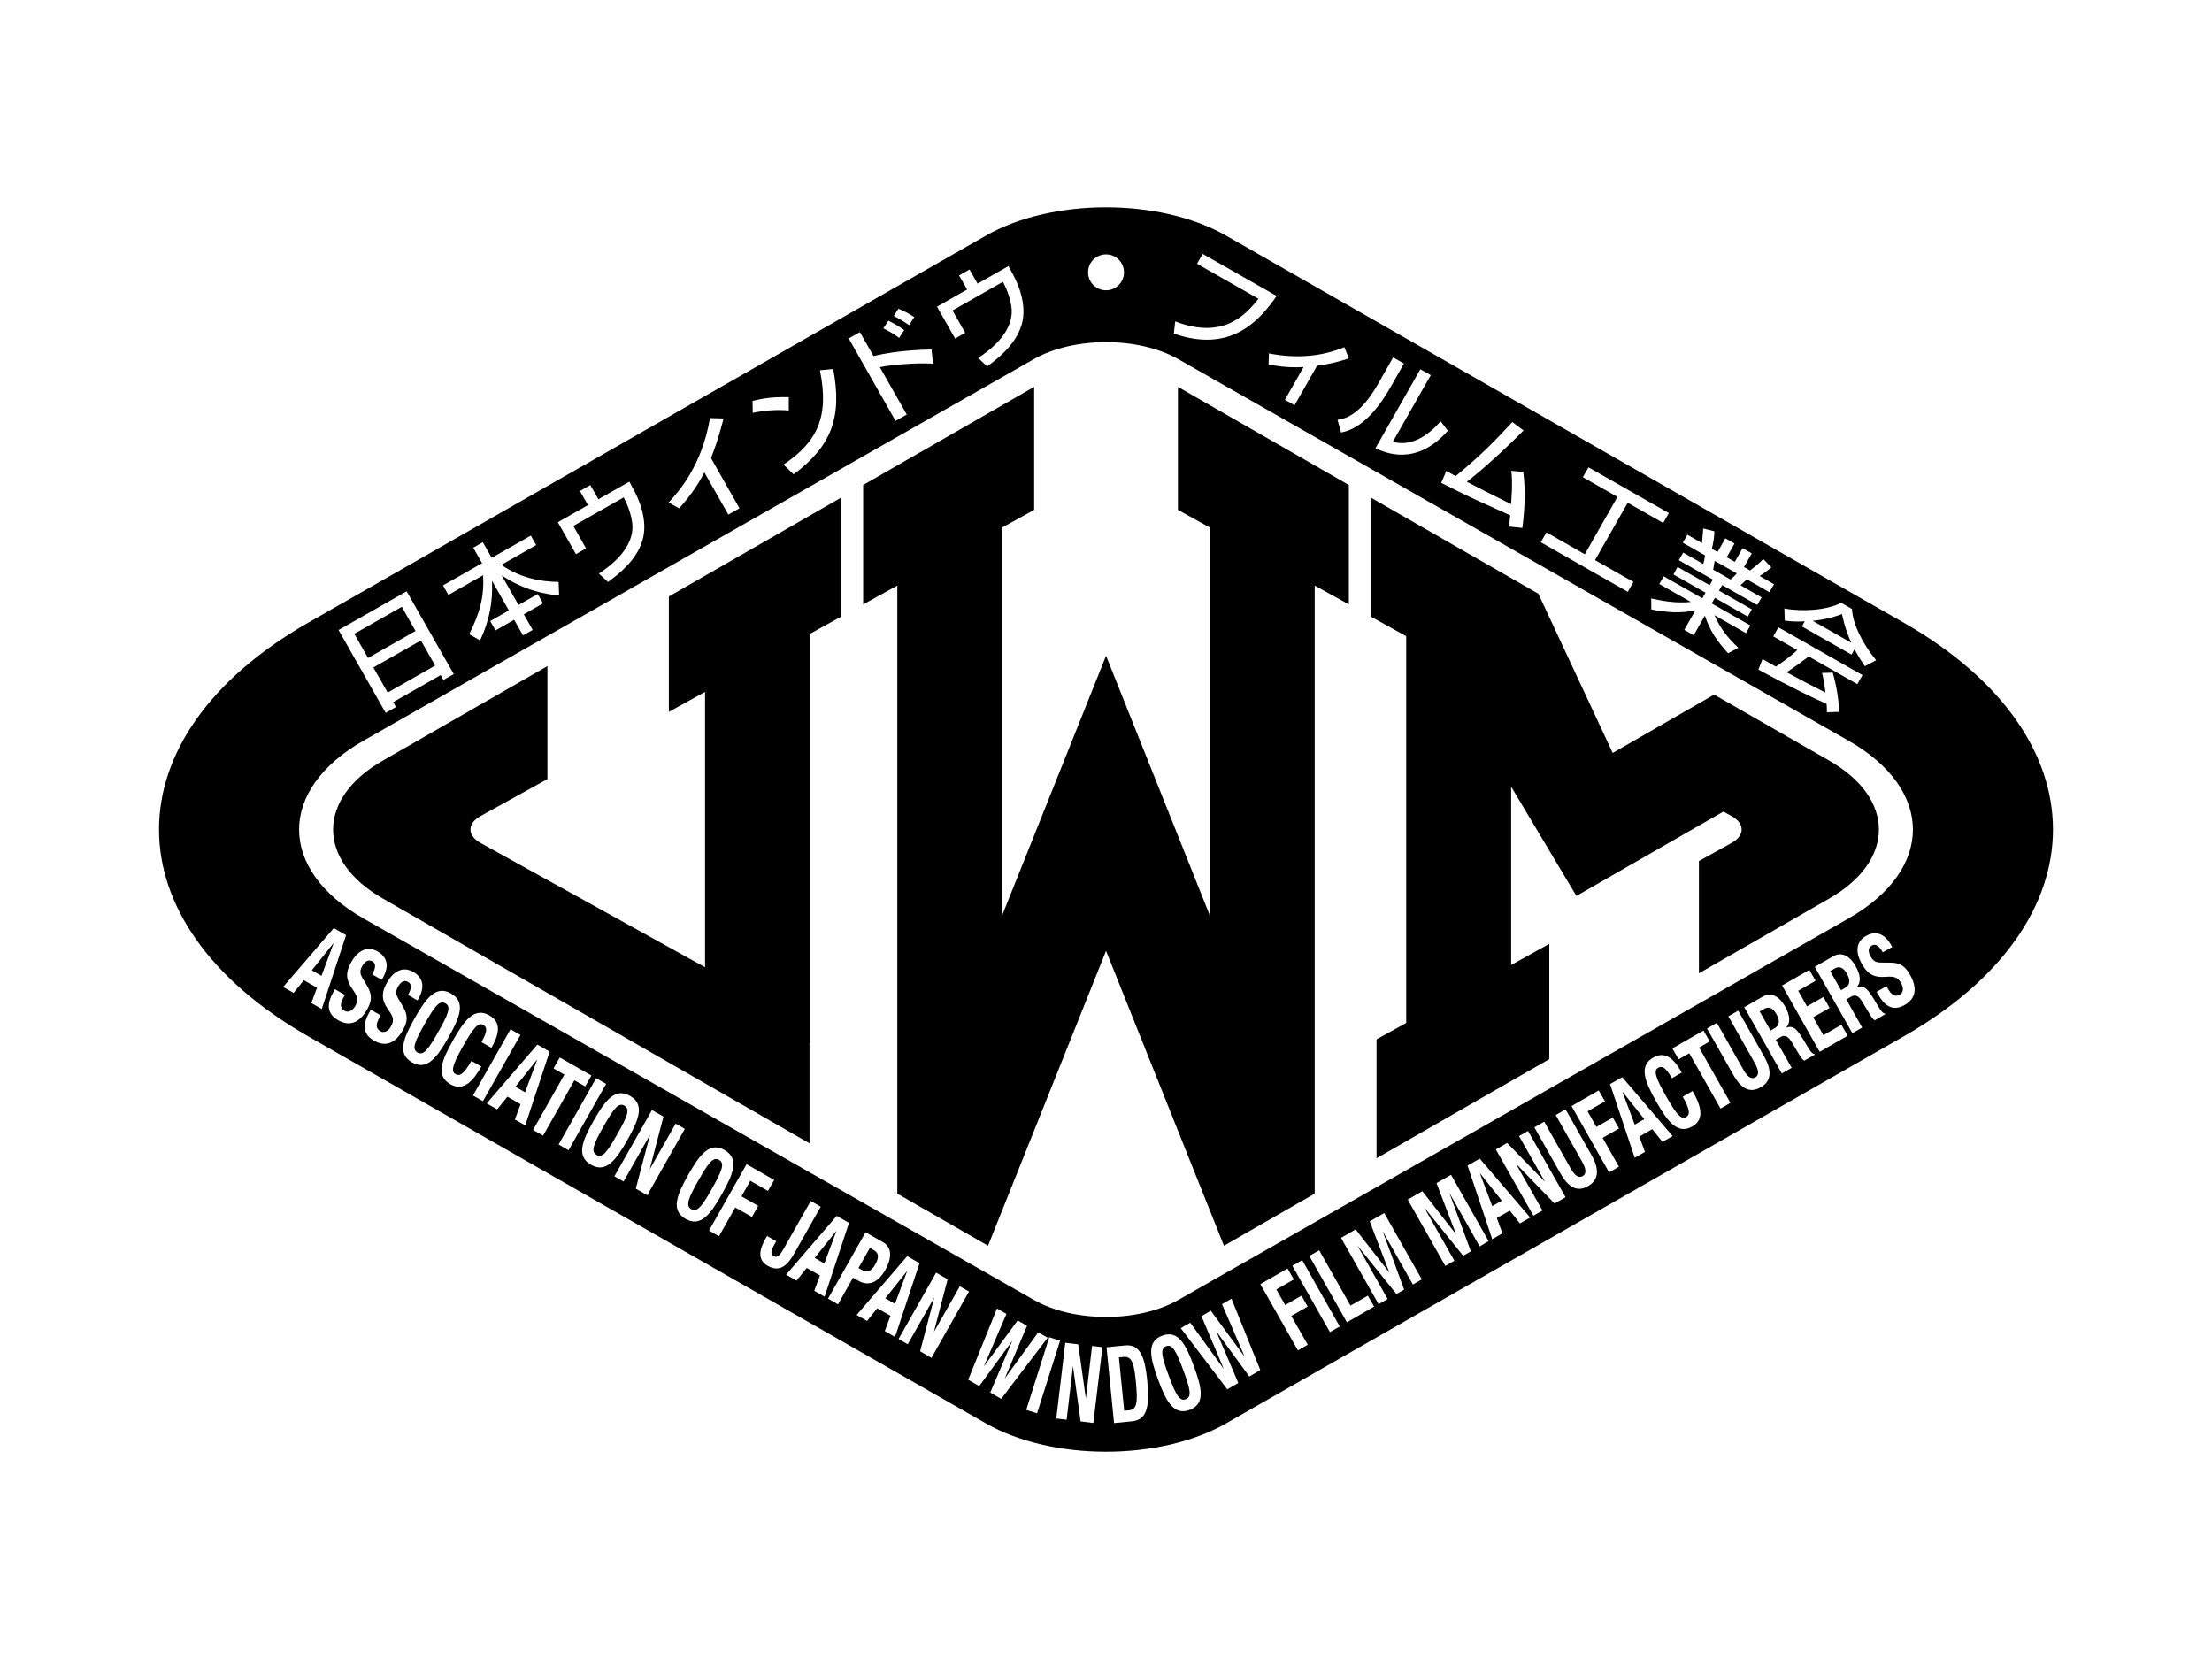 <svg xmlns="http://www.w3.org/2000/svg" xmlns:xlink="http://www.w3.org/1999/xlink" viewBox="0 0 226.77 170.08"><style/><path d="M153.96 123.09l-2.21-2.78-.02.01 1.25 3.33z"/><defs><path id="SVGID_1_" d="M0 0h226.77v170.08H0z"/></defs><clipPath id="SVGID_00000035525439378826040250000007654767742899333815_"><use xlink:href="#SVGID_1_" overflow="visible"/></clipPath><path d="M89.73 129.63c.38-.67.39-1.16-.12-1.45l-.43-.25-1.17 2.07.46.26c.41.23.87.06 1.26-.63m-6.21-.67l.99.57 1.24-3.34h-.01zm-37.86-26.1c-.6-.35-1.1.3-2.13 2.12-1.03 1.83-1.33 2.58-.73 2.92.6.35 1.1-.29 2.13-2.12 1.04-1.82 1.34-2.58.73-2.92m45.1 30.24l.99.57 1.24-3.34-.01-.01zm28.79 4.91c-.64.24-.47 1.04.26 3 .73 1.97 1.11 2.68 1.75 2.44.64-.24.47-1.03-.26-3-.73-1.96-1.11-2.68-1.75-2.44" clip-path="url(#SVGID_00000035525439378826040250000007654767742899333815_)"/><path transform="rotate(-29.623 39.455 64.833)" clip-path="url(#SVGID_00000035525439378826040250000007654767742899333815_)" d="M36.66 63.41h5.6v2.85h-5.6z"/><path transform="rotate(-29.606 41.448 68.338)" clip-path="url(#SVGID_00000035525439378826040250000007654767742899333815_)" d="M38.65 66.85h5.6v2.96h-5.6z"/><path clip-path="url(#SVGID_00000035525439378826040250000007654767742899333815_)" d="M31.97 99.47l.99.57 1.24-3.34-.01-.01zm136.6 15.26l-2.21-2.78-.02.01 1.25 3.33zm-53.37 24.38l-.49.05.54 5.47.51-.05c.8-.08.89-.78.69-2.9-.17-1.76-.36-2.66-1.25-2.57m-51.19-25.76c-.6-.35-1.1.3-2.13 2.12-1.04 1.83-1.33 2.58-.73 2.93.6.35 1.1-.29 2.13-2.12 1.04-1.82 1.34-2.58.73-2.93m116.87-9.93l-.48.27 1.11 1.96.42-.24c.48-.28.59-.72.18-1.45-.36-.63-.78-.8-1.23-.54m-2.83-44.64l-2.26-1.28c-.02.14-.14.77-.16.9l1.78 1.01c.21-.17.41-.35.64-.63m10.06 40.5l-.48.27 1.11 1.96.42-.24c.48-.28.59-.72.18-1.45-.35-.63-.77-.8-1.23-.54M52.84 111.41l.99.57 1.24-3.34-.01-.01zm136-48.46c-.64.24-1.49.53-3 .7l3.96 2.25c-.63-1.32-.88-2.56-.96-2.95"/><path d="M195.16 63.83l-69.44-39.66c-6.78-3.89-17.89-3.89-24.67 0L31.61 63.83c-20.41 11.66-20.41 30.75 0 42.42l69.44 39.66c6.78 3.89 17.89 3.89 24.67 0l69.44-39.66c20.41-11.67 20.41-30.75 0-42.42m-6.4-2.03l1.1.63c.08 1.49 1 3.44 2.48 5.26l-1.16.61c-.29-.43-.68-1.02-1.06-1.73l-.31.54-5.08-2.89.29-.52c-.99.05-1.54-.01-2.05-.08l-.04-1.24c1.85.35 4.31.19 5.83-.58m2.18 7.41l-.53.93-4.98-2.84c-.77.59-1.6 1.19-2.27 1.62 1.81.98 2.02 1.08 3.98 2.08-.11-.89-.17-1.35-.35-2.01l1.1-.03c.13.46.61 2.16.65 4.02l-1.25.04c0-.28.01-.41-.03-.86-1.39-.61-3.62-1.68-6.99-3.51l.42-1.08c.2.12 1.07.61 1.37.77.51-.33 1.59-1.1 2.19-1.7l-2.46-1.4.53-.93 8.62 4.9zm-18.96-11.09l3.29 1.87.33-.57-3.49-1.99.45-.78 2.06 1.17c.03-.12.16-.66.17-.89l-2.27-1.29.47-.82 1.5.86c.01-.18.08-1.01.12-1.5l1.15.29c-.02.59-.09 1.05-.26 1.79l.58.33.8-1.4.94.53-.8 1.41.83.47.8-1.4.94.53-.8 1.4.62.35c.41-.29 1.03-.82 1.36-1.17l.83.85c-.08.07-.62.54-1.2.89l1.47.84-.47.82-2.31-1.32c-.09.09-.56.52-.66.61l2.17 1.24-.45.78-3.59-2.04-.33.57 3.37 1.92-.42.74-3.37-1.92-.33.57 3.97 2.26-.45.79-3.23-1.84c.6 1.39 1.36 2.31 2.44 3.34l-1.05.56c-1.09-1.22-1.82-2.19-2.38-3.86l-1.14 2.01-.97-.55 1.14-2c-1.61.34-2.99.2-4.52-.09l-.01-1.13c1.11.25 2.53.52 4.07.36l-3.24-1.84.45-.79 3.96 2.25.33-.57-3.29-1.87.42-.77zm-13.44-3.54l3.93 2.24 3.35-5.88-3.55-2.02.58-1.01 8.24 4.69-.58 1.01-3.64-2.07-3.35 5.88 3.94 2.24-.58 1.01-8.92-5.08.58-1.01zm-3.5-11.31l1.15.86c-1.96 2-4.4 4.18-5.81 5.26 1.52.8 1.83.95 4.54 2.29.16-2.34.07-2.93.01-3.41l1.23.11c.27 1.93.12 4.19-.09 5.74l-1.39-.14c.07-.42.1-.65.15-1.15-3.88-1.74-4.31-1.93-7.08-3.33l.53-1.22c.21.14.69.38.95.53 2.72-2.25 4.05-3.64 5.81-5.54m-8.36-4.81l-3.89 6.83c2.5.72 4.53-1.68 4.9-2.11l.74.98c-3.28 3.71-6.47 2.23-7.42 1.79l4.6-8.09 1.07.6zm-5.37.84l1.51-2.66 1.11.63-1.39 2.45c-2.29 4.02-4.34 4.47-5.06 4.62l-.36-1.3c.64-.1 2.26-.33 4.19-3.74m-3.49-3.71l.46 1.15c-.97.32-1.84.56-3.26.76l-2.3 4.04-.99-.56 1.91-3.35c-1.83.1-3.05-.17-3.59-.28l.04-1.12c2.99.59 5.57.26 7.73-.64m-17.34-2.64c5.04 1.93 7.29-.78 8.54-2.32l-6.3-3.59.58-1.01 7.58 4.31c-1.83 2.64-4.77 5.87-10.54 3.86l.14-1.25zm-7.09-6.87c1.02 0 1.84.82 1.84 1.84s-.82 1.84-1.84 1.84-1.84-.82-1.84-1.84c-.01-1.02.82-1.84 1.84-1.84m-15.07 2.16l1.07-.61.83 1.45 3.17-1.8.47.88c.35.64 1.53 3 .87 5.15-.39 1.3-1.35 2.69-3.53 4.25l-.92-.86c.86-.58 3.45-2.32 3.44-4.79-.01-1.31-.78-2.8-.9-3.02l-5.17 2.94 1.3 2.29-1.03.59-1.86-3.27 3.09-1.76-.83-1.44zm-6.21 3.41c.66.28.98.45 1.62.86l-.53.83c-.48-.35-1.09-.71-1.58-.95l.49-.74zm-1.03 1.23c.72.36 1.12.6 1.62.96l-.52.8c-.44-.32-.83-.58-1.62-.98l.52-.78zm-2.92 1.17l1.39 2.45c2.47-.6 5.28-.66 5.95-.67l.15 1.45c-1.68-.09-4.04.08-5.45.36l2.76 4.86-1.15.65-4.8-8.45 1.15-.65zm-4.1 3.91l1.36-.13c.92 4.88-.12 7.87-4.06 10.8l-1.04-1c3.43-2.29 4.72-4.85 3.74-9.67m-3.19 2.76l-.01 1.37c-1.02-.12-2.53-.03-3.69.24l-.02-1.23c.99-.24 1.98-.43 3.72-.38m-8.08 2.14l1.39.04c-.16.59-.56 2.24-1.29 4.06l2.92 5.15-1.14.65-2.46-4.33c-.68 1.35-1.58 2.57-2.59 3.69l-1.07-.61c1.07-1.16 3.38-3.71 4.24-8.65m-13.34 7.48l1.07-.61.83 1.45 3.17-1.8.47.88c.35.64 1.53 3 .87 5.15-.39 1.3-1.35 2.69-3.53 4.25l-.93-.86c.86-.58 3.45-2.32 3.44-4.79-.01-1.31-.78-2.8-.9-3.02l-5.16 2.93 1.3 2.3-1.03.59-1.86-3.27 3.09-1.76-.83-1.44zm-10.93 5.81l.98-.56.91 1.6 4.01-2.28.55.97-3.57 2.03c1.98 1.35 3.98 1.72 5.87 1.75l.05 1.39c-1.4-.14-3.57-.51-5.89-2.07l1.73 3.04 1.97-1.12.54.96-1.97 1.12.91 1.6-.99.56-.91-1.6-1.91 1.09-.54-.96 1.91-1.09-1.73-3.04c.11 2.26-.33 4.23-1.22 6.11l-1.12-.63c1.09-2.16 1.55-3.84 1.43-6.05l-3.56 2.02-.55-.98 4-2.27-.9-1.59zm-6.83 4.47l4.83 8.49-1.06.6-.28-.5-4.87 2.77.28.5-1.05.6-4.83-8.49 6.98-3.97zm-8.7 42.82l-1.07-.61.58-1.57-1.35-.77-1.05 1.3-1.07-.61 5.19-6.03 1.26.72-2.49 7.57zm1.68 1.15c-1.16-.66-1.2-1.65-.49-2.9l.16-.28 1.02.59-.11.2c-.36.64-.46 1.12.08 1.43.31.18.76.08 1.09-.49.35-.62.24-.98-.25-1.68-.67-.94-.81-1.68-.16-2.82.75-1.32 1.74-1.65 2.7-1.1.91.52 1.27 1.42.54 2.72l-.11.19-.98-.56c.36-.64.41-1.1.02-1.33-.46-.26-.8.06-1.03.46-.24.42-.29.73 0 1.22l.53.91c.51.89.42 1.52-.05 2.35-.83 1.45-1.85 1.72-2.96 1.09m3.68 2.1c-1.16-.66-1.2-1.64-.49-2.9l.15-.28 1.02.58-.11.2c-.36.64-.46 1.12.08 1.43.31.18.76.08 1.08-.49.35-.62.25-.98-.25-1.68-.67-.94-.8-1.68-.16-2.81.75-1.32 1.74-1.65 2.7-1.1.91.52 1.27 1.42.54 2.73l-.11.19-.97-.56c.36-.64.41-1.1.02-1.33-.46-.26-.8.06-1.03.46-.24.42-.29.73 0 1.22l.53.91c.51.89.42 1.52-.05 2.35-.82 1.44-1.84 1.71-2.95 1.08m3.89 2.22c-1.54-.88-.9-2.45.27-4.52 1.17-2.06 2.19-3.42 3.73-2.54 1.54.88.9 2.45-.27 4.52-1.18 2.06-2.2 3.42-3.73 2.54m3.94 2.25c-1.54-.88-.9-2.45.27-4.52 1.17-2.06 2.19-3.42 3.73-2.54 1.46.84.76 2.33.2 3.32l-1.02-.58c.56-.99.65-1.5.19-1.77-.52-.3-1.03.33-2.12 2.25-1.16 2.06-1.16 2.55-.72 2.8.37.21.79.11 1.62-1.36l1.02.58c-.84 1.48-1.83 2.59-3.17 1.82m2.31 1.15l3.85-6.79 1.02.58-3.85 6.79-1.02-.58zm4.3 2.46l.58-1.57-1.35-.77-1.05 1.3-1.07-.61 5.19-6.03 1.26.72-2.5 7.56-1.06-.6zm1.86 1.07l3.21-5.67-1.11-.64.64-1.12 3.24 1.85-.63 1.12-1.11-.63-3.21 5.67-1.03-.58zm2.62 1.49l3.85-6.8 1.02.59-3.85 6.8-1.02-.59zm3.32 2.08c-1.54-.88-.9-2.45.27-4.52 1.17-2.06 2.19-3.42 3.73-2.54 1.54.88.9 2.45-.27 4.52s-2.2 3.42-3.73 2.54m4.59 2.45l1.45-5.48-.01-.01-2.69 4.76-.94-.54 3.85-6.79 1.18.67-1.4 5.36.01.01 2.64-4.65.94.54-3.85 6.8-1.18-.67zm5.11 3.1c-1.54-.88-.9-2.45.27-4.52 1.17-2.06 2.19-3.42 3.72-2.54 1.54.88.9 2.45-.27 4.52-1.16 2.06-2.18 3.42-3.72 2.54m6.8-.2l-1.71-.97-1.67 2.95-1.02-.59 3.85-6.8 2.83 1.62-.64 1.12-1.81-1.04-.9 1.6 1.71.97-.64 1.14zm1.6 5c-1.08-.62-.82-1.69-.22-2.76l.17-.29.94.54-.12.21c-.41.72-.52 1.11-.15 1.32.37.21.65-.08 1.06-.81l2.75-4.85 1.02.59-2.77 4.89c-.82 1.44-1.65 1.75-2.68 1.16m4.79 2.57l.58-1.57-1.35-.77-1.05 1.3-1.07-.61 5.19-6.03 1.26.72-2.5 7.56-1.06-.6zm2.43 1.39l-1.02-.59 3.85-6.8 1.79 1.02c1.04.59.81 1.82.24 2.83-.8 1.41-1.81 1.68-2.77 1.12l-.55-.31-1.54 2.73zm4.8 2.74l.58-1.57-1.35-.77-1.05 1.3-1.07-.61 5.19-6.03 1.26.72-2.51 7.56-1.05-.6zm3.62 2.07l1.44-5.47-.01-.01-2.7 4.76-.94-.54 3.85-6.8 1.18.68-1.4 5.36.01.01 2.64-4.65.94.54-3.85 6.8-1.16-.68zm7.19 4.23l2.24-5.25-.01-.01-3.36 4.6-1.13-.65 2.95-7.31.97.56-2.3 5.34.01.01 3.44-4.68.96.55-2.27 5.36.01.01 3.41-4.7.97.55-4.77 6.27-1.12-.65zm3.69 1.78l2.36-7.45 1.11.35-2.36 7.45-1.11-.35zm6.88 1.34l-1.31-.16-.77-5.61h-.02l-.64 5.44-1.06-.13.92-7.76 1.33.16.77 5.48h.02l.63-5.32 1.06.13-.93 7.77zM106 133.27L37.27 94.16c-8.81-5.01-8.81-13.22 0-18.23L106 36.81c4.07-2.31 10.72-2.31 14.78 0l68.72 39.12c8.81 5.01 8.81 13.22 0 18.23l-68.72 39.12c-4.07 2.31-10.72 2.31-14.78-.01m10.03 12.44l-1.82.18-.77-7.77 1.9-.19c1.6-.16 2.04 1.3 2.27 3.59.27 2.76-.04 4.04-1.58 4.19m5.93-1.17c-1.63.61-2.42-.89-3.24-3.12-.82-2.23-1.2-3.89.43-4.49 1.63-.61 2.42.89 3.24 3.12.82 2.22 1.2 3.88-.43 4.49m6.12-3.42l-3.36-4.6-.01.01 2.24 5.25-1.13.65-4.77-6.27.97-.56 3.41 4.7.01-.01-2.27-5.36.96-.56 3.44 4.68.01-.01-2.3-5.34.97-.56 2.95 7.31-1.12.67zm5.99-3.26l-1.01.58-3.85-6.79 2.79-1.6.64 1.12-1.79 1.02.9 1.6 1.68-.96.63 1.12-1.68.96 1.69 2.95zm2.27-1.3l-3.85-6.79 1.01-.58 3.85 6.8-1.01.57zm1.74-1l-3.85-6.8 1.01-.58 3.21 5.67 1.78-1.02.64 1.12-2.79 1.61zm6.77-3.87l-3.07-5.42-.01.01 2.18 5.93-.79.45-3.96-4.92-.01.01 3.07 5.42-.93.53-3.85-6.8 1.5-.86 3.43 4.39.01-.01-2-5.21 1.49-.85 3.85 6.8-.91.53zm6.84-3.91l-3.07-5.43-.01.01 2.18 5.93-.79.45-3.96-4.92-.01.01 3.07 5.42-.93.53-3.85-6.8 1.5-.86 3.43 4.39.01-.01-1.99-5.21 1.49-.85 3.85 6.8-.92.54zm4.13-2.36l-1.04-1.31-1.33.76.58 1.57-1.05.6-2.53-7.55 1.25-.71 5.17 6.04-1.05.6zm3.55-2.04l-3.93-4.05-.01.01 2.7 4.76-.93.53-3.85-6.79 1.16-.67 3.85 3.96.01-.01-2.64-4.65.92-.53 3.85 6.8-1.13.64zm3.45-1.79c-.82.47-1.81.54-2.84-1.28l-2.68-4.74 1.01-.58 2.68 4.74c.38.68.79 1.11 1.26.84.47-.27.3-.84-.08-1.52l-2.68-4.74 1.01-.58 2.69 4.74c.97 1.75.45 2.65-.37 3.12m3.15-1.98l-1.01.58-3.85-6.8 2.79-1.6.64 1.12-1.78 1.02.9 1.6 1.68-.96.64 1.12-1.68.96 1.67 2.96zm4.46-2.55l-1.04-1.3-1.33.76.58 1.57-1.05.6-2.53-7.55 1.25-.71 5.17 6.04-1.05.59zm3.06-1.58c-1.51.86-2.53-.49-3.7-2.56-1.17-2.06-1.81-3.64-.3-4.5 1.44-.83 2.36.55 2.92 1.54l-1.01.58c-.56-.99-.95-1.34-1.41-1.07-.51.29-.24 1.06.85 2.98 1.16 2.05 1.59 2.31 2.02 2.06.36-.21.48-.62-.35-2.08l1.01-.58c.84 1.46 1.29 2.88-.03 3.63m2.9-1.83l-3.21-5.67-1.09.62-.64-1.12 3.19-1.83.64 1.12-1.09.62 3.21 5.67-1.01.59zm4.13-2.19c-.82.47-1.81.54-2.83-1.28l-2.69-4.74 1.01-.58 2.68 4.74c.38.68.79 1.11 1.26.85.47-.27.3-.84-.08-1.52l-2.68-4.74 1.01-.58 2.68 4.74c.98 1.74.46 2.64-.36 3.11m4.45-2.72c-.21-.13-.37-.38-.53-.64l-.77-1.29c-.32-.52-.67-.75-1.08-.52l-.54.31 1.63 2.87-1.01.58-3.85-6.79 1.86-1.07c.82-.47 1.66-.17 2.32.99.51.9.59 1.66.12 2.15l.01.02c.76-.27 1.15.19 1.98 1.62.41.71.65 1.07.92 1.09l.03.06-1.09.62zm1.58-.91l-3.85-6.8 2.79-1.6.64 1.12-1.78 1.02.9 1.6 1.68-.96.64 1.12-1.68.96 1.04 1.83 1.85-1.06.64 1.12-2.87 1.65zm5.65-3.23c-.21-.13-.37-.38-.53-.64l-.77-1.29c-.32-.53-.67-.75-1.08-.52l-.54.31 1.63 2.88-1.01.58-3.85-6.8 1.86-1.07c.82-.47 1.66-.17 2.32.99.51.9.59 1.66.12 2.15l.01.02c.76-.27 1.15.18 1.98 1.61.41.71.65 1.07.91 1.09l.03.06-1.08.63zm3.06-1.57c-1.14.65-2 .19-2.71-1.07l-.16-.28 1.01-.58.11.2c.36.64.73.97 1.26.67.31-.17.45-.61.13-1.18-.35-.62-.71-.71-1.55-.65-1.13.09-1.83-.18-2.47-1.31-.75-1.32-.54-2.34.42-2.88.9-.51 1.84-.36 2.58.94l.11.19-.97.55c-.36-.64-.73-.92-1.12-.7-.46.26-.35.72-.13 1.12.24.42.47.62 1.04.63l1.04.01c1.01.01 1.5.43 1.97 1.25.81 1.45.53 2.47-.56 3.09" clip-path="url(#SVGID_00000035525439378826040250000007654767742899333815_)"/><path d="M73.72 118.91c-.6-.35-1.1.3-2.13 2.12-1.04 1.83-1.33 2.58-.72 2.93.6.35 1.1-.29 2.13-2.12 1.03-1.83 1.32-2.59.72-2.93m12.52-67.9L68.57 61.15v11.83l3.71-2.05v28.23L49.25 86.41c-1.36-.75-1.36-1.99 0-2.74l6.87-3.8V68.29l-16.9 9.7c-6.76 3.88-6.76 10.23 0 14.11l43.77 25.11v-10.29h.04V64.98l3.21-1.77v-12.2zm34.52-11.35v12.61l3.27 1.81v39.77l-10.64-26.62-10.65 26.61V54.08l3.28-1.81V39.66L88.49 49.72v12.24l3.5-1.93v62.34l9.3 5.34 12.1-30.23 12.09 30.23 9.3-5.34V60.03l3.5 1.93V49.72zm66.79 38.33l-11.82-6.78-10.4 5.98-7.62-16.32-17.18-9.86v12.2l3.63 2.01v39.65l-3.04 1.68v12.19l17.71-10.16V96.76l-3.91 2.17V80.65l6.69 11.2 15.07-8.65.85.47c1.36.75 1.36 1.99 0 2.74l-3.36 1.86v11.51l13.39-7.68c6.75-3.89 6.75-10.23-.01-14.11" clip-path="url(#SVGID_00000035525439378826040250000007654767742899333815_)"/></svg>